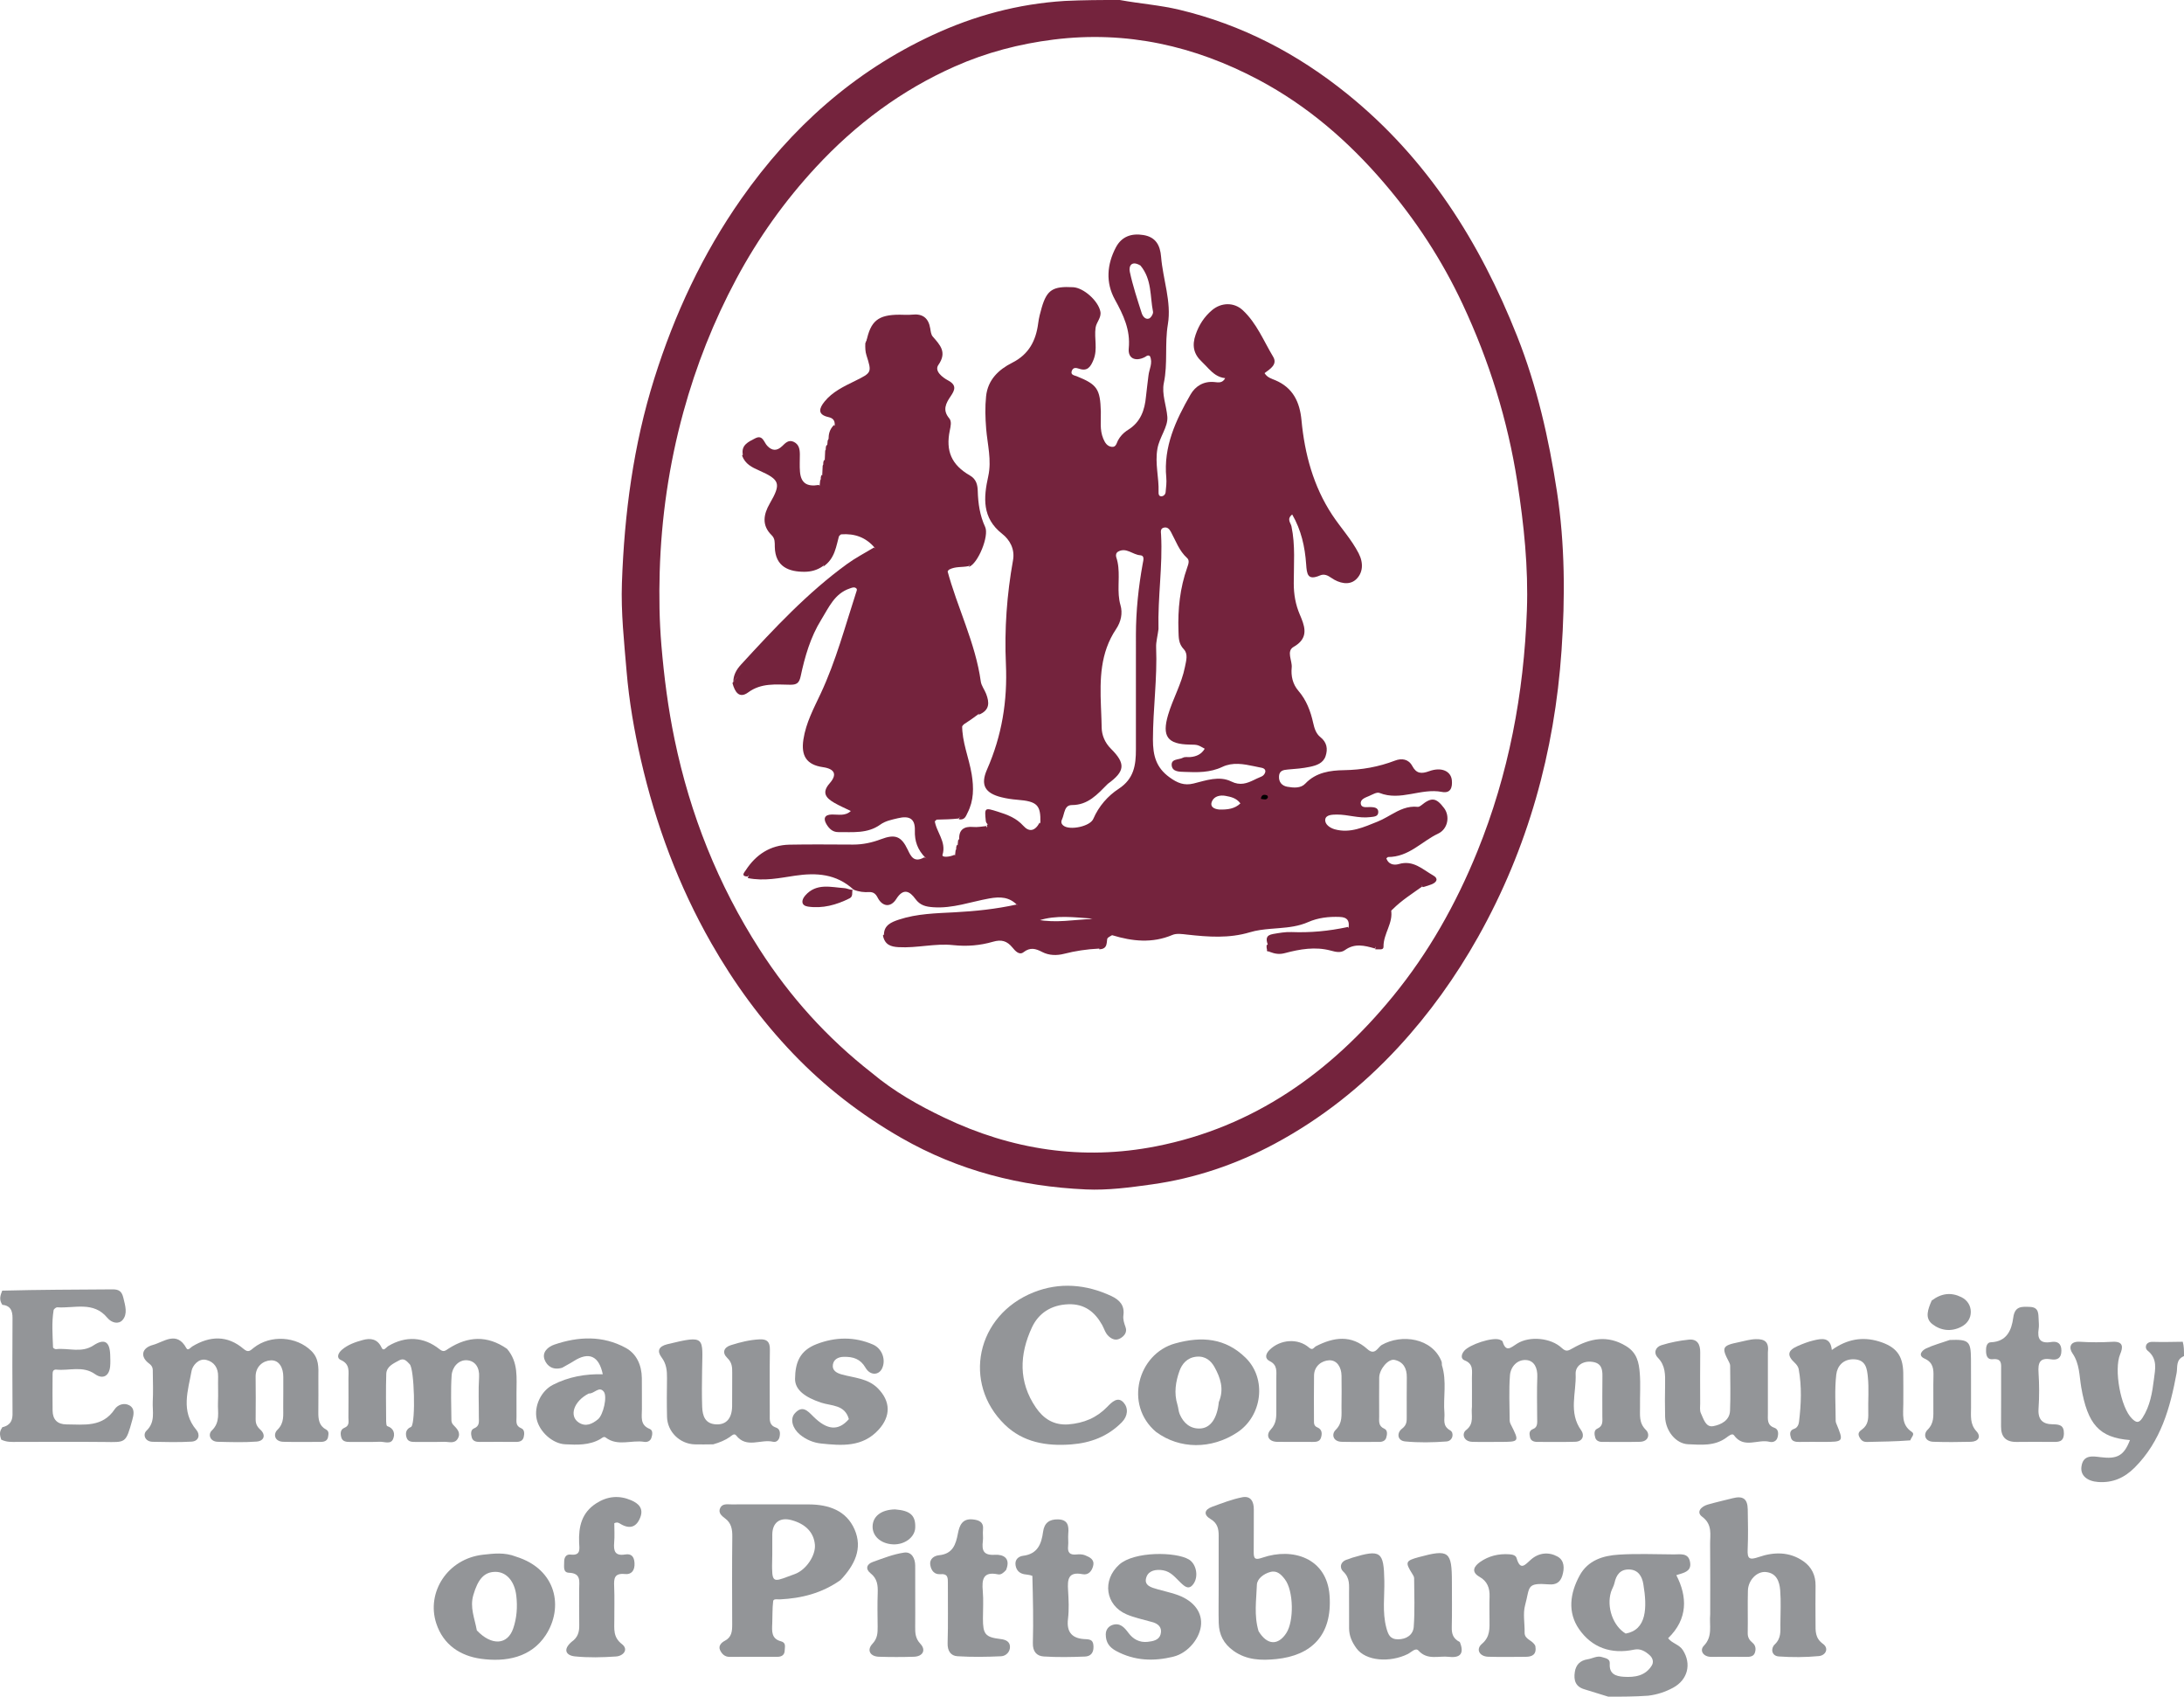 <?xml version="1.0" encoding="UTF-8"?>
<svg width="197px" height="153px" viewBox="0 0 197 153" version="1.1" xmlns="http://www.w3.org/2000/svg" xmlns:xlink="http://www.w3.org/1999/xlink">
    <title>7281311-logo_adobe_express</title>
    <g id="Page-1" stroke="none" stroke-width="1" fill="none" fill-rule="evenodd">
        <g id="7281311-logo_adobe_express" fill-rule="nonzero">
            <path d="M101.009,0.001 C102.86,0.338 104.635,0.462 106.37,0.877 C112.032,2.23 117.03,4.839 121.544,8.489 C128.752,14.317 133.488,21.832 136.851,30.322 C138.64,34.839 139.706,39.544 140.438,44.322 C141.166,49.078 141.18,53.904 140.852,58.668 C140.224,67.783 137.833,76.473 133.325,84.494 C131.312,88.075 128.939,91.397 126.13,94.437 C122.875,97.96 119.181,100.884 114.98,103.139 C111.515,104.998 107.804,106.261 103.88,106.808 C101.916,107.082 99.948,107.348 97.958,107.259 C92.049,106.995 86.485,105.58 81.307,102.616 C77.666,100.532 74.403,98.005 71.526,95 C68.656,92.002 66.222,88.666 64.158,85.05 C61.195,79.858 59.146,74.332 57.812,68.532 C57.205,65.891 56.744,63.226 56.517,60.515 C56.295,57.872 56.006,55.234 56.098,52.582 C56.316,46.319 57.128,40.148 59.017,34.139 C60.84,28.341 63.372,22.903 66.877,17.913 C71.368,11.521 77.007,6.462 84.132,3.157 C87.879,1.419 91.83,0.345 96.052,0.084 C97.711,0.006 99.307,-0.004 101.009,0.001 Z M113.55,7.21 C107.765,4.135 101.63,2.747 95.041,3.568 C91.94,3.955 88.966,4.734 86.125,5.994 C81.312,8.127 77.19,11.203 73.612,15.061 C70.775,18.121 68.39,21.47 66.425,25.137 C64.372,28.968 62.788,32.98 61.641,37.161 C60.349,41.876 59.648,46.691 59.506,51.571 C59.443,53.771 59.473,55.975 59.659,58.188 C59.9,61.047 60.265,63.877 60.847,66.678 C62.252,73.451 64.768,79.78 68.519,85.619 C71.252,89.872 74.578,93.576 78.629,96.742 C80.652,98.44 82.861,99.681 85.163,100.781 C91.255,103.693 97.65,104.67 104.268,103.373 C113.106,101.641 120.025,96.699 125.627,89.866 C128.855,85.928 131.337,81.515 133.258,76.782 C136.09,69.804 137.459,62.534 137.727,55.052 C137.866,51.173 137.462,47.315 136.865,43.472 C135.996,37.881 134.325,32.541 131.933,27.431 C130.078,23.466 127.7,19.827 124.835,16.485 C121.61,12.722 117.928,9.537 113.55,7.21 Z" id="Combined-Shape" fill="#74233D"></path>
            <path d="M10.134,116.27 C10.71,116.266 10.981,116.422 11.13,117.042 C11.3,117.749 11.535,118.487 11.051,119.039 C10.703,119.435 10.077,119.314 9.678,118.83 C8.429,117.319 6.715,117.992 5.169,117.889 C5.06,117.882 4.854,118.042 4.836,118.148 C4.651,119.263 4.745,120.386 4.784,121.505 C4.787,121.563 4.963,121.672 5.048,121.662 C6.172,121.533 7.343,122.04 8.431,121.324 C9.418,120.675 9.903,120.977 9.941,122.184 C9.952,122.522 9.966,122.862 9.937,123.197 C9.864,124.072 9.291,124.419 8.576,123.916 C7.464,123.132 6.256,123.625 5.098,123.508 C4.777,123.476 4.745,123.707 4.743,123.934 L4.743,124.068 C4.739,125.118 4.727,126.169 4.745,127.219 C4.759,128.015 5.179,128.442 5.995,128.447 C7.59,128.456 9.249,128.728 10.35,127.074 C10.599,126.7 11.161,126.461 11.652,126.72 C12.206,127.013 12.051,127.618 11.935,128.04 C11.343,130.185 11.341,130.052 9.411,130.032 C6.776,130.005 4.14,130.024 1.504,130.027 C1.057,130.028 0.608,130.063 0.109,129.82 C0.009,129.498 -0.099,129.157 0.166,128.782 L0.233,128.673 L0.285,128.689 C0.912,128.502 1.106,128.134 1.128,127.608 L1.13,127.484 C1.11,124.611 1.11,121.737 1.129,118.864 C1.134,118.175 0.939,117.705 0.112,117.652 L0.213,117.661 L0.157,117.574 C-0.088,117.155 0.035,116.803 0.2,116.386 C3.509,116.298 6.822,116.295 10.134,116.27 Z" id="Combined-Shape" fill="#939598"></path>
            <path d="M150.987,140.17 C151.557,140.173 152.264,140.015 152.434,140.804 C152.597,141.558 152.12,141.759 151.61,141.918 L151.406,141.98 C151.338,142.001 151.271,142.022 151.207,142.045 C152.201,143.959 152.273,145.989 150.467,147.728 C150.817,148.199 151.467,148.283 151.799,148.805 C152.595,150.052 152.239,151.477 150.92,152.191 C150.226,152.567 149.501,152.81 148.671,152.912 C147.482,152.997 146.328,153.003 145.067,152.999 C144.28,152.77 143.604,152.535 142.918,152.335 C142.101,152.097 141.94,151.514 142.05,150.779 C142.15,150.115 142.536,149.733 143.212,149.628 C143.647,149.561 144.064,149.28 144.511,149.433 C144.797,149.53 145.237,149.562 145.203,150.016 C145.135,150.945 145.728,151.159 146.46,151.206 C147.464,151.269 148.42,151.13 148.997,150.183 C149.169,149.899 149.106,149.538 148.807,149.266 C148.401,148.897 147.958,148.639 147.395,148.759 C145.339,149.197 143.589,148.58 142.432,146.907 C141.382,145.39 141.616,143.671 142.482,142.08 C143.235,140.697 144.595,140.28 146.016,140.192 C147.667,140.088 149.329,140.162 150.987,140.17 Z M146.957,141.53 C146.145,141.505 145.783,142.024 145.626,142.759 C145.566,143.039 145.394,143.294 145.31,143.572 C144.905,144.922 145.491,146.626 146.64,147.31 C148.524,146.973 148.598,145.018 148.23,142.841 C148.113,142.146 147.77,141.556 146.957,141.53 Z" id="Combined-Shape" fill="#939598"></path>
            <path d="M196.999,122.288 C196.236,122.614 196.433,123.275 196.335,123.803 C195.756,126.95 194.914,129.977 192.549,132.343 C191.631,133.261 190.581,133.734 189.26,133.642 C188.28,133.573 187.648,133.066 187.747,132.275 C187.886,131.156 188.766,131.314 189.478,131.404 C190.966,131.594 191.588,131.273 192.124,129.861 C189.357,129.639 188.307,128.462 187.727,125.084 C187.55,124.055 187.594,122.978 186.932,122.026 C186.609,121.561 186.683,120.936 187.615,120.996 C188.591,121.059 189.577,121.053 190.554,120.998 C191.563,120.942 191.498,121.514 191.241,122.119 C190.664,123.478 191.278,126.939 192.319,127.937 C192.674,128.278 192.918,128.384 193.263,127.843 C193.942,126.78 194.136,125.592 194.284,124.398 C194.396,123.489 194.652,122.531 193.7,121.78 C193.444,121.578 193.494,120.982 194.182,121.004 C195.048,121.032 195.916,121.008 196.887,120.995 C196.996,121.386 197.003,121.787 196.999,122.288 Z" id="Path" fill="#939598"></path>
            <path d="M132.772,126.847 C132.772,125.913 132.779,125.086 132.77,124.26 C132.764,123.65 132.944,122.995 132.108,122.672 C131.75,122.534 131.799,122.141 132.07,121.819 C132.557,121.24 134.599,120.567 135.265,120.802 C135.366,120.838 135.514,120.896 135.537,120.975 C135.842,121.981 136.271,121.527 136.835,121.169 C137.972,120.448 139.898,120.641 140.87,121.552 C141.27,121.927 141.452,121.812 141.88,121.57 C143.423,120.697 144.994,120.353 146.686,121.393 C147.674,122 147.834,122.886 147.91,123.83 C147.991,124.837 147.916,125.856 147.932,126.87 C147.944,127.595 147.809,128.303 148.464,128.947 C148.846,129.322 148.717,129.996 147.919,130.017 C146.789,130.046 145.657,130.018 144.527,130.027 C144.226,130.029 143.979,129.914 143.898,129.652 C143.813,129.374 143.753,128.974 144.069,128.836 C144.631,128.59 144.532,128.147 144.534,127.716 C144.538,126.514 144.519,125.312 144.541,124.111 C144.554,123.446 144.439,122.927 143.65,122.811 C142.769,122.681 142.093,123.179 142.125,123.896 C142.2,125.589 141.459,127.371 142.628,128.986 C142.927,129.399 142.803,129.992 142.083,130.014 C140.953,130.047 139.821,130.019 138.69,130.027 C138.355,130.029 138.072,129.932 138.006,129.586 C137.954,129.313 137.885,129.018 138.302,128.856 C138.727,128.69 138.655,128.248 138.655,127.874 C138.652,126.635 138.619,125.394 138.667,124.156 C138.697,123.375 138.402,122.707 137.682,122.645 C136.871,122.575 136.26,123.235 136.2,124.027 C136.096,125.371 136.169,126.729 136.174,128.081 C136.174,128.188 136.203,128.305 136.251,128.401 C137.075,130.026 137.076,130.025 135.28,130.025 C134.451,130.025 133.621,130.046 132.793,130.018 C132.008,129.991 131.835,129.277 132.237,128.966 C133.023,128.36 132.674,127.637 132.772,126.847 Z" id="Path" fill="#939598"></path>
            <path d="M45.736,121.634 C46.785,122.863 46.581,124.267 46.588,125.629 C46.591,126.343 46.583,127.057 46.59,127.77 C46.595,128.16 46.475,128.577 47.014,128.793 C47.332,128.921 47.31,129.302 47.238,129.596 C47.154,129.938 46.877,130.03 46.542,130.027 C45.449,130.019 44.355,130.019 43.262,130.028 C42.93,130.031 42.641,129.952 42.55,129.616 C42.472,129.328 42.435,128.937 42.755,128.809 C43.29,128.594 43.192,128.185 43.193,127.791 C43.198,126.589 43.137,125.383 43.214,124.186 C43.271,123.303 42.847,122.707 42.11,122.662 C41.366,122.617 40.788,123.276 40.738,124.029 C40.648,125.375 40.707,126.732 40.718,128.084 C40.72,128.218 40.785,128.383 40.877,128.479 C41.224,128.839 41.607,129.2 41.288,129.737 C40.997,130.227 40.47,130.003 40.044,130.017 C39.177,130.045 38.31,130.017 37.443,130.029 C37.12,130.033 36.802,129.997 36.687,129.672 C36.574,129.351 36.572,129 36.907,128.761 C36.968,128.718 37.058,128.706 37.104,128.653 C37.501,128.198 37.377,123.454 36.957,123.022 C36.698,122.756 36.451,122.422 36.003,122.673 C35.486,122.962 34.863,123.211 34.841,123.902 C34.797,125.328 34.825,126.757 34.831,128.184 C34.832,128.328 34.855,128.575 34.925,128.598 C35.553,128.803 35.649,129.321 35.454,129.774 C35.237,130.277 34.661,129.994 34.25,130.013 C33.347,130.053 32.441,130.017 31.536,130.029 C31.208,130.033 30.896,129.973 30.795,129.651 C30.694,129.33 30.671,128.914 31.053,128.762 C31.557,128.562 31.424,128.175 31.428,127.828 C31.44,126.663 31.436,125.499 31.431,124.334 C31.428,123.686 31.596,123.018 30.744,122.639 C30.309,122.445 30.517,121.995 30.842,121.716 C31.388,121.247 32.066,121.017 32.732,120.836 C33.402,120.654 34.047,120.717 34.418,121.521 C34.596,121.909 34.832,121.494 35.03,121.377 C36.594,120.454 38.225,120.532 39.647,121.668 C40.03,121.974 40.177,121.79 40.485,121.595 C42.198,120.511 43.939,120.383 45.736,121.634 Z" id="Path" fill="#939598"></path>
            <path d="M130.061,123.102 C130.524,124.585 130.166,126.016 130.29,127.421 C130.338,127.969 130.065,128.564 130.812,128.989 C131.185,129.202 131.06,129.943 130.475,129.987 C129.239,130.079 127.983,130.102 126.751,129.984 C126.027,129.915 125.978,129.204 126.459,128.839 C126.925,128.486 126.888,128.124 126.889,127.697 C126.894,126.533 126.878,125.369 126.896,124.206 C126.908,123.402 126.59,122.805 125.795,122.63 C125.22,122.503 124.414,123.479 124.406,124.228 C124.394,125.392 124.401,126.555 124.404,127.719 C124.405,128.15 124.309,128.592 124.87,128.837 C125.186,128.975 125.125,129.375 125.039,129.652 C124.959,129.914 124.711,130.03 124.411,130.027 C123.281,130.018 122.15,130.045 121.021,130.017 C120.224,129.997 120.092,129.323 120.472,128.949 C121.126,128.305 120.994,127.599 121.006,126.874 C121.022,125.936 121.016,124.998 121.007,124.059 C121,123.3 120.599,122.633 119.886,122.667 C119.229,122.698 118.542,123.175 118.528,124.037 C118.505,125.388 118.522,126.739 118.522,128.091 C118.522,128.352 118.51,128.585 118.836,128.721 C119.273,128.903 119.272,129.314 119.142,129.681 C119.026,130.009 118.701,130.031 118.382,130.028 C117.328,130.019 116.273,130.035 115.218,130.021 C114.377,130.01 114.17,129.399 114.616,128.923 C115.171,128.33 115.124,127.725 115.127,127.065 C115.132,126.127 115.133,125.189 115.127,124.25 C115.122,123.677 115.249,123.093 114.527,122.74 C114.064,122.514 114.149,122.09 114.52,121.724 C115.478,120.778 117.083,120.654 118.076,121.521 C118.418,121.819 118.508,121.498 118.711,121.394 C120.307,120.576 121.891,120.346 123.345,121.662 C124.027,122.279 124.294,121.476 124.634,121.283 C126.422,120.269 129.189,120.638 130.034,122.784 C130.061,122.851 130.051,122.932 130.061,123.102 Z" id="Path" fill="#939598"></path>
            <path d="M28.718,124.199 C28.718,125.32 28.728,126.334 28.714,127.347 C28.706,127.967 28.775,128.561 29.379,128.886 C29.712,129.065 29.628,129.321 29.597,129.554 C29.549,129.909 29.279,130.025 28.942,130.025 C27.812,130.023 26.682,130.048 25.553,130.016 C24.754,129.993 24.635,129.317 25.019,128.942 C25.676,128.298 25.533,127.589 25.547,126.866 C25.564,125.965 25.545,125.064 25.553,124.164 C25.559,123.361 25.191,122.631 24.42,122.671 C23.732,122.707 23.044,123.216 23.058,124.157 C23.077,125.433 23.068,126.709 23.06,127.985 C23.058,128.374 23.166,128.633 23.491,128.929 C23.977,129.372 23.859,129.943 23.141,129.997 C21.981,130.084 20.808,130.043 19.641,130.015 C18.923,129.997 18.757,129.333 19.095,129.011 C19.897,128.248 19.625,127.357 19.662,126.497 C19.697,125.711 19.655,124.921 19.674,124.133 C19.692,123.358 19.316,122.805 18.61,122.633 C17.89,122.457 17.36,123.18 17.283,123.611 C16.962,125.401 16.283,127.259 17.718,128.952 C18.064,129.361 17.958,129.962 17.272,130.002 C16.108,130.068 14.937,130.04 13.77,130.016 C13.054,130.002 12.871,129.345 13.209,129.021 C14.041,128.223 13.736,127.289 13.779,126.395 C13.821,125.534 13.797,124.669 13.784,123.806 C13.779,123.497 13.825,123.235 13.453,122.962 C12.626,122.355 12.762,121.559 13.794,121.281 C14.776,121.016 15.939,119.977 16.809,121.568 C16.962,121.847 17.175,121.519 17.349,121.414 C18.941,120.453 20.513,120.394 21.974,121.641 C22.407,122.011 22.573,121.786 22.888,121.537 C24.412,120.334 26.754,120.512 28.082,121.82 C28.764,122.49 28.736,123.272 28.718,124.199 Z" id="Path" fill="#939598"></path>
            <path d="M65.97,135.66 C68.306,135.659 70.643,135.649 72.979,135.663 C74.749,135.674 76.337,136.211 77.082,137.915 C77.836,139.64 77.093,141.137 75.814,142.485 C74.129,143.678 72.291,144.132 70.339,144.227 C70.125,144.237 69.77,144.148 69.741,144.385 C69.659,145.049 69.688,145.726 69.659,146.397 C69.629,147.08 69.558,147.777 70.446,148.007 C70.934,148.133 70.786,148.523 70.781,148.83 C70.773,149.245 70.502,149.408 70.106,149.407 C68.674,149.405 67.242,149.4 65.81,149.41 C65.359,149.414 65.102,149.127 64.949,148.798 C64.773,148.421 65.079,148.117 65.365,147.97 C66.017,147.634 66.047,147.081 66.045,146.47 C66.037,143.842 66.024,141.214 66.054,138.586 C66.062,137.91 65.977,137.344 65.392,136.915 C65.096,136.697 64.755,136.412 64.965,135.981 C65.166,135.568 65.6,135.661 65.97,135.66 Z M71.391,137.078 C70.349,136.796 69.671,137.302 69.662,138.375 C69.657,138.935 69.661,139.495 69.661,140.165 C69.653,140.56 69.645,140.895 69.643,141.175 L69.644,141.439 C69.662,142.873 69.958,142.566 71.679,141.949 C72.733,141.572 73.584,140.242 73.506,139.306 C73.413,138.2 72.678,137.426 71.391,137.078 Z" id="Combined-Shape" fill="#939598"></path>
            <path d="M154.262,145.563 C154.262,143.387 154.277,141.322 154.255,139.257 C154.245,138.38 154.491,137.483 153.534,136.77 C152.97,136.351 153.457,135.845 154.038,135.678 C154.78,135.465 155.535,135.297 156.283,135.106 C157.217,134.868 157.63,135.15 157.649,136.105 C157.673,137.306 157.694,138.51 157.642,139.709 C157.605,140.556 157.778,140.706 158.638,140.409 C160.001,139.938 161.423,139.908 162.684,140.8 C163.425,141.325 163.78,142.074 163.766,142.998 C163.75,144.124 163.759,145.251 163.764,146.377 C163.766,147.071 163.71,147.712 164.435,148.237 C164.993,148.64 164.691,149.281 164.059,149.34 C162.864,149.452 161.648,149.458 160.45,149.373 C159.776,149.325 159.716,148.636 160.082,148.291 C160.68,147.728 160.591,147.094 160.594,146.435 C160.599,145.421 160.657,144.402 160.575,143.394 C160.511,142.612 160.241,141.837 159.261,141.758 C158.462,141.694 157.689,142.502 157.664,143.435 C157.63,144.711 157.67,145.989 157.647,147.265 C157.64,147.65 157.8,147.91 158.069,148.129 C158.385,148.386 158.398,148.732 158.288,149.051 C158.178,149.369 157.86,149.416 157.534,149.412 C156.479,149.4 155.424,149.401 154.368,149.41 C153.61,149.416 153.294,148.818 153.684,148.416 C154.515,147.561 154.168,146.601 154.262,145.563 Z" id="Path" fill="#939598"></path>
            <path d="M113.096,136.129 C113.082,137.406 113.106,138.684 113.087,139.96 C113.077,140.614 113.252,140.678 113.885,140.461 C116.597,139.533 119.686,140.485 119.93,143.884 C120.187,147.461 118.291,149.291 115.111,149.61 C113.794,149.742 112.456,149.718 111.262,148.864 C110.366,148.223 109.962,147.405 109.932,146.364 C109.904,145.389 109.926,144.411 109.926,143.322 C109.926,142.646 109.925,141.988 109.925,141.341 L109.925,139.425 C109.926,139.108 109.926,138.793 109.927,138.477 C109.928,137.859 109.814,137.347 109.196,136.983 C108.538,136.595 108.626,136.132 109.336,135.876 C110.232,135.552 111.131,135.197 112.06,135.016 C112.817,134.87 113.105,135.409 113.096,136.129 Z M115.899,142.416 C115.58,142 115.204,141.591 114.589,141.754 C113.978,141.916 113.391,142.375 113.373,142.911 C113.328,144.27 113.095,145.653 113.525,147.095 C114.296,148.365 115.281,148.401 116.021,147.276 C116.738,146.187 116.684,143.438 115.899,142.416 Z" id="Combined-Shape" fill="#939598"></path>
            <path d="M96.346,128.448 C97.78,128.337 98.93,127.84 99.872,126.868 C100.281,126.446 100.826,125.889 101.35,126.478 C101.788,126.971 101.75,127.691 101.183,128.264 C99.923,129.536 98.379,130.119 96.623,130.253 C94.392,130.424 92.278,130.068 90.631,128.467 C86.787,124.729 88.05,118.601 93.238,116.536 C95.562,115.612 97.957,115.803 100.25,116.874 C100.995,117.223 101.453,117.724 101.333,118.606 C101.282,118.981 101.401,119.326 101.529,119.684 C101.692,120.141 101.407,120.494 101.027,120.7 C100.669,120.894 100.331,120.794 100.009,120.502 C99.686,120.208 99.605,119.815 99.41,119.469 C98.752,118.306 97.829,117.563 96.366,117.614 C94.828,117.668 93.688,118.407 93.084,119.698 C91.95,122.126 91.85,124.61 93.439,126.93 C94.092,127.883 94.991,128.534 96.346,128.448 Z" id="Path" fill="#939598"></path>
            <path d="M172.309,129.887 C170.988,129.99 169.709,130 168.431,130.03 C168.1,130.037 167.922,129.942 167.74,129.629 C167.504,129.226 167.755,129.054 167.973,128.89 C168.493,128.501 168.536,127.983 168.521,127.399 C168.492,126.312 168.594,125.215 168.48,124.139 C168.408,123.459 168.32,122.625 167.259,122.577 C166.252,122.531 165.723,123.201 165.635,123.945 C165.473,125.315 165.581,126.715 165.58,128.103 C165.58,128.177 165.591,128.256 165.619,128.323 C166.322,130.026 166.323,130.025 164.442,130.025 C163.727,130.025 163.011,130.015 162.296,130.029 C161.97,130.036 161.646,129.982 161.548,129.664 C161.457,129.369 161.373,128.993 161.846,128.842 C162.128,128.752 162.246,128.447 162.273,128.22 C162.468,126.633 162.534,125.039 162.243,123.455 C162.206,123.255 162.053,123.046 161.897,122.902 C161.174,122.231 161.228,121.791 162.145,121.384 C162.612,121.177 163.097,120.99 163.593,120.872 C164.34,120.694 165.117,120.554 165.233,121.736 C166.591,120.765 167.991,120.505 169.502,120.971 C171.031,121.443 171.64,122.223 171.676,123.776 C171.697,124.713 171.675,125.651 171.681,126.589 C171.687,127.502 171.471,128.472 172.441,129.117 C172.757,129.327 172.42,129.576 172.309,129.887 Z" id="Path" fill="#939598"></path>
            <path d="M159.465,121.97 C159.465,123.875 159.465,125.675 159.465,127.474 C159.465,127.989 159.372,128.517 160.056,128.754 C160.446,128.89 160.425,129.307 160.332,129.633 C160.238,129.963 159.927,130.096 159.611,130.016 C158.56,129.751 157.297,130.67 156.403,129.422 C156.25,129.209 155.893,129.514 155.72,129.641 C154.66,130.42 153.45,130.286 152.269,130.237 C151.166,130.191 150.227,129.032 150.195,127.754 C150.171,126.78 150.178,125.805 150.194,124.831 C150.208,123.969 150.23,123.142 149.547,122.439 C149.125,122.005 149.322,121.474 149.86,121.306 C150.661,121.056 151.502,120.888 152.337,120.804 C153.096,120.728 153.369,121.229 153.362,121.944 C153.346,123.481 153.355,125.018 153.359,126.555 C153.36,126.853 153.303,127.192 153.423,127.441 C153.666,127.944 153.852,128.737 154.541,128.605 C155.225,128.475 156.016,128.104 156.052,127.208 C156.107,125.861 156.069,124.51 156.063,123.16 C156.062,123.055 156.022,122.942 155.972,122.847 C155.266,121.51 155.326,121.343 156.85,121.032 C157.35,120.93 157.838,120.773 158.375,120.76 C159.212,120.74 159.579,121.025 159.465,121.97 Z" id="Path" fill="#939598"></path>
            <path d="M131.676,148.071 C132.099,149.097 131.73,149.529 130.694,149.407 C129.769,149.297 128.759,149.739 127.95,148.844 C127.683,148.548 127.293,149.003 126.98,149.157 C125.376,149.945 123.202,149.802 122.357,148.642 C121.941,148.072 121.694,147.511 121.69,146.829 C121.684,145.778 121.696,144.728 121.686,143.677 C121.679,142.986 121.8,142.309 121.159,141.715 C120.802,141.384 120.885,140.794 121.563,140.618 C121.704,140.582 121.836,140.511 121.975,140.469 C124.554,139.692 124.82,139.911 124.869,142.55 C124.896,143.958 124.677,145.37 125.048,146.781 C125.214,147.411 125.395,147.828 126.093,147.828 C126.866,147.829 127.469,147.421 127.521,146.702 C127.628,145.247 127.565,143.779 127.557,142.316 C127.556,142.184 127.466,142.043 127.39,141.923 C126.728,140.876 126.778,140.742 127.966,140.42 C130.695,139.681 130.963,139.882 130.963,142.676 C130.963,144.027 130.985,145.378 130.952,146.728 C130.938,147.302 131.047,147.761 131.676,148.071 Z" id="Path" fill="#939598"></path>
            <path d="M64.333,130.245 C63.707,130.25 63.179,130.266 62.653,130.248 C61.309,130.2 60.199,129.109 60.167,127.77 C60.138,126.608 60.15,125.444 60.164,124.281 C60.173,123.603 60.116,122.989 59.67,122.396 C59.265,121.856 59.379,121.417 60.192,121.218 C63.707,120.358 63.369,120.592 63.33,123.597 C63.315,124.685 63.298,125.774 63.337,126.861 C63.367,127.691 63.605,128.42 64.648,128.446 C65.518,128.468 66.019,127.896 66.038,126.822 C66.056,125.809 66.032,124.796 66.046,123.783 C66.053,123.288 66.024,122.86 65.612,122.466 C65.106,121.983 65.289,121.503 65.924,121.302 C66.765,121.035 67.623,120.821 68.517,120.778 C69.2,120.745 69.454,121.017 69.445,121.699 C69.416,123.649 69.436,125.601 69.434,127.552 C69.433,128.036 69.363,128.52 69.999,128.734 C70.389,128.866 70.389,129.262 70.31,129.602 C70.244,129.88 70.015,130.081 69.727,130.012 C68.632,129.75 67.342,130.649 66.4,129.439 C66.219,129.207 65.968,129.488 65.818,129.591 C65.387,129.884 64.919,130.078 64.333,130.245 Z" id="Path" fill="#939598"></path>
            <path d="M56.44,121.546 C57.43,122.085 57.877,123.111 57.895,124.26 C57.91,125.197 57.892,126.134 57.901,127.071 C57.907,127.75 57.699,128.495 58.61,128.858 C58.921,128.982 58.847,129.4 58.752,129.674 C58.662,129.934 58.404,130.069 58.111,130.021 C56.96,129.833 55.719,130.455 54.633,129.631 C54.456,129.497 54.287,129.691 54.132,129.779 C53.141,130.339 52.054,130.295 50.979,130.242 C49.833,130.186 48.648,129.102 48.407,127.958 C48.16,126.786 48.813,125.424 49.868,124.881 C51.281,124.154 52.792,123.885 54.372,123.927 C54.028,122.262 53.113,121.863 51.742,122.747 C51.435,122.945 51.103,123.106 50.714,123.337 C49.904,123.587 49.351,123.209 49.124,122.614 C48.861,121.927 49.444,121.444 49.996,121.254 C52.169,120.509 54.375,120.42 56.44,121.546 Z M54.462,125.496 C54.032,124.955 53.62,125.69 53.106,125.663 C51.748,126.353 51.306,127.7 52.212,128.285 C52.845,128.693 53.429,128.403 53.936,127.988 C54.421,127.591 54.799,125.921 54.462,125.496 Z" id="Combined-Shape" fill="#939598"></path>
            <path d="M46.542,140.371 C50.242,141.519 50.84,144.98 49.228,147.447 C47.899,149.479 45.622,149.892 43.381,149.582 C41.531,149.326 39.99,148.337 39.353,146.393 C38.436,143.598 40.365,140.553 43.573,140.198 C44.509,140.095 45.51,139.962 46.542,140.371 Z M44.73,141.745 C43.64,141.724 43.101,142.463 42.7,143.818 C42.362,144.959 42.812,145.909 43.011,147.023 C44.349,148.435 45.776,148.336 46.289,146.859 C46.621,145.899 46.689,144.885 46.57,143.885 C46.413,142.569 45.673,141.763 44.73,141.745 Z" id="Combined-Shape" fill="#939598"></path>
            <path d="M112.355,122.438 C114.278,124.319 113.87,127.67 111.61,129.166 C109.278,130.709 106.409,130.7 104.279,129.126 C101.377,126.684 102.639,122.082 105.99,121.149 C108.405,120.476 110.54,120.663 112.355,122.438 Z M108.071,122.333 L107.909,122.343 C107.059,122.431 106.611,123.017 106.392,123.624 C106.046,124.584 105.879,125.63 106.206,126.67 C106.293,126.948 106.297,127.256 106.409,127.521 C106.75,128.331 107.371,128.861 108.26,128.817 C109.209,128.77 109.796,127.881 109.94,126.432 C110.444,125.241 110.066,124.214 109.554,123.285 C109.25,122.733 108.741,122.256 107.909,122.343 Z" id="Combined-Shape" fill="#939598"></path>
            <path d="M51.559,148.056 C52.133,147.657 52.26,147.146 52.249,146.556 C52.229,145.469 52.247,144.381 52.242,143.293 C52.239,142.623 52.447,141.866 51.322,141.825 C50.757,141.804 50.897,141.238 50.889,140.848 C50.881,140.454 51.058,140.138 51.468,140.186 C52.431,140.3 52.258,139.643 52.238,139.115 C52.181,137.679 52.458,136.414 53.783,135.564 C54.796,134.914 55.838,134.823 56.925,135.285 C57.584,135.566 58.063,136.007 57.762,136.813 C57.433,137.689 56.839,137.922 56.006,137.444 C55.847,137.353 55.704,137.215 55.41,137.36 C55.41,137.906 55.451,138.502 55.4,139.09 C55.335,139.845 55.453,140.333 56.393,140.177 C56.941,140.086 57.199,140.356 57.234,140.942 C57.274,141.605 56.971,142.003 56.378,141.942 C55.411,141.843 55.367,142.335 55.399,143.062 C55.443,144.072 55.405,145.087 55.412,146.099 C55.417,146.882 55.278,147.624 56.099,148.26 C56.73,148.748 56.214,149.331 55.575,149.375 C54.339,149.461 53.083,149.492 51.854,149.367 C51.071,149.286 50.738,148.763 51.559,148.056 Z" id="Path" fill="#939598"></path>
            <path d="M76.568,127.972 C76.209,126.648 74.976,126.791 74.056,126.483 C72.611,125.998 71.701,125.332 71.715,124.33 C71.735,122.887 72.123,121.796 73.667,121.204 C75.343,120.561 77.072,120.516 78.753,121.251 C79.576,121.612 79.933,122.639 79.56,123.41 C79.259,124.032 78.484,124.051 78.073,123.339 C77.607,122.533 76.956,122.341 76.118,122.354 C75.591,122.363 75.195,122.589 75.126,123.068 C75.053,123.584 75.455,123.814 75.942,123.948 C77.06,124.255 78.284,124.289 79.182,125.193 C80.336,126.356 80.369,127.694 79.259,128.918 C77.81,130.518 75.921,130.367 74.055,130.17 C73.38,130.098 72.719,129.831 72.152,129.363 C71.495,128.82 71.232,127.972 71.689,127.456 C72.373,126.683 72.853,127.225 73.352,127.725 C74.599,128.972 75.619,129.067 76.568,127.972 Z" id="Path" fill="#939598"></path>
            <path d="M103.808,146.24 C103.02,146.017 102.296,145.866 101.63,145.582 C99.697,144.757 99.397,142.492 100.957,141.09 C102.302,139.88 106.065,139.925 107.238,140.627 C107.903,141.025 108.12,142.124 107.679,142.79 C107.262,143.422 106.879,143.083 106.513,142.738 C106.033,142.284 105.634,141.729 104.913,141.604 C104.282,141.495 103.63,141.619 103.417,142.19 C103.124,142.977 103.846,143.156 104.43,143.32 C104.958,143.469 105.494,143.591 106.016,143.758 C107.537,144.242 108.392,145.237 108.341,146.435 C108.288,147.691 107.176,149.061 105.851,149.389 C104.078,149.828 102.344,149.776 100.681,148.881 C100.053,148.542 99.746,148.099 99.741,147.397 C99.738,146.948 100,146.651 100.342,146.535 C101.012,146.31 101.41,146.738 101.786,147.247 C102.201,147.81 102.779,148.138 103.524,148.056 C104.019,148.001 104.545,147.897 104.688,147.375 C104.851,146.775 104.504,146.389 103.808,146.24 Z" id="Path" fill="#939598"></path>
            <path d="M179.146,121.718 C179.142,121.324 179.293,121.052 179.567,121.042 C181.022,120.991 181.45,119.939 181.599,118.819 C181.739,117.762 182.366,117.825 183.1,117.852 C183.942,117.882 183.855,118.504 183.892,119.047 C183.909,119.308 183.928,119.577 183.889,119.834 C183.755,120.717 184.006,121.186 185.009,121.019 C185.578,120.925 185.942,121.126 185.941,121.804 C185.94,122.49 185.559,122.672 184.999,122.579 C183.978,122.407 183.822,122.906 183.878,123.775 C183.948,124.859 183.952,125.955 183.878,127.039 C183.811,128.017 184.255,128.43 185.153,128.438 C185.752,128.443 186.183,128.509 186.167,129.273 C186.151,130.083 185.622,130.029 185.08,130.027 C184.025,130.022 182.97,130.012 181.915,130.029 C180.938,130.044 180.488,129.587 180.497,128.615 C180.513,126.926 180.497,125.236 180.504,123.547 C180.506,123.015 180.598,122.479 179.744,122.569 C179.259,122.621 179.126,122.24 179.146,121.718 Z" id="Path" fill="#939598"></path>
            <path d="M90.749,141.579 C90.5,141.844 90.299,142.027 90.006,141.967 C88.673,141.69 88.555,142.435 88.648,143.474 C88.721,144.292 88.662,145.121 88.662,145.945 C88.663,147.356 88.855,147.639 90.254,147.803 C90.752,147.861 91.069,148.047 91.1,148.457 C91.135,148.934 90.756,149.335 90.301,149.356 C88.989,149.416 87.67,149.436 86.361,149.353 C85.765,149.315 85.454,148.88 85.476,148.17 C85.534,146.374 85.488,144.574 85.5,142.776 C85.503,142.291 85.514,141.895 84.817,141.954 C84.303,141.998 84.004,141.65 83.917,141.149 C83.811,140.538 84.31,140.285 84.7,140.246 C85.95,140.124 86.219,139.268 86.407,138.277 C86.545,137.553 86.805,136.921 87.737,137.015 C88.306,137.072 88.747,137.244 88.668,137.957 C88.632,138.29 88.697,138.634 88.656,138.967 C88.553,139.801 88.692,140.271 89.745,140.206 C90.459,140.163 91.202,140.472 90.749,141.579 Z" id="Path" fill="#939598"></path>
            <path d="M93.121,142.107 C92.849,142 92.622,142 92.401,141.961 C91.95,141.881 91.681,141.609 91.606,141.153 C91.518,140.616 91.897,140.342 92.289,140.294 C93.6,140.132 93.942,139.218 94.086,138.141 C94.195,137.327 94.653,136.994 95.44,137.013 C96.333,137.034 96.422,137.601 96.359,138.305 C96.326,138.677 96.387,139.058 96.346,139.428 C96.279,140.029 96.525,140.237 97.109,140.176 C97.364,140.149 97.653,140.156 97.882,140.252 C98.288,140.421 98.75,140.618 98.603,141.209 C98.483,141.693 98.162,142.055 97.65,141.955 C96.33,141.696 96.282,142.448 96.342,143.412 C96.395,144.27 96.437,145.145 96.334,145.994 C96.18,147.251 96.775,147.778 97.918,147.813 C98.443,147.829 98.625,147.961 98.635,148.509 C98.645,149.098 98.326,149.364 97.866,149.382 C96.627,149.432 95.381,149.456 94.146,149.375 C93.505,149.333 93.144,148.927 93.166,148.153 C93.222,146.169 93.175,144.182 93.121,142.107 Z" id="Path" fill="#939598"></path>
            <path d="M138.492,148.436 C138.621,149.196 138.214,149.402 137.628,149.405 C136.498,149.413 135.368,149.433 134.24,149.399 C133.445,149.375 133.098,148.725 133.67,148.239 C134.439,147.587 134.358,146.816 134.356,146.005 C134.355,145.33 134.337,144.654 134.361,143.98 C134.388,143.214 134.163,142.595 133.466,142.2 C132.629,141.726 133.002,141.21 133.51,140.852 C134.282,140.309 135.181,140.091 136.145,140.16 C136.436,140.18 136.725,140.251 136.797,140.501 C137.145,141.703 137.577,141.088 138.105,140.628 C138.814,140.009 139.707,139.932 140.488,140.364 C141.117,140.711 141.133,141.422 140.918,142.103 C140.73,142.7 140.334,142.921 139.733,142.874 C137.641,142.709 138.02,143.094 137.567,144.749 C137.357,145.517 137.541,146.389 137.522,147.214 C137.507,147.868 138.26,147.883 138.492,148.436 Z" id="Path" fill="#939598"></path>
            <path d="M82.555,144 C82.555,144.975 82.562,145.837 82.552,146.7 C82.545,147.262 82.568,147.75 83.019,148.231 C83.552,148.798 83.24,149.373 82.441,149.399 C81.388,149.433 80.332,149.433 79.279,149.399 C78.48,149.374 78.165,148.799 78.695,148.233 C79.146,147.753 79.171,147.266 79.165,146.703 C79.154,145.69 79.135,144.677 79.171,143.665 C79.195,142.967 79.143,142.36 78.525,141.873 C78.044,141.494 78.163,141.052 78.723,140.853 C79.651,140.523 80.588,140.147 81.553,140.008 C82.224,139.912 82.55,140.512 82.553,141.187 C82.557,142.087 82.555,142.987 82.555,144 Z" id="Path" fill="#939598"></path>
            <path d="M175.872,120.834 C177.581,120.769 177.769,120.938 177.784,122.534 C177.798,123.996 177.782,125.458 177.79,126.921 C177.794,127.667 177.669,128.403 178.28,129.069 C178.728,129.558 178.445,129.999 177.774,130.016 C176.645,130.045 175.515,130.053 174.387,130.014 C173.598,129.986 173.48,129.318 173.867,128.935 C174.483,128.326 174.385,127.664 174.392,126.972 C174.401,126.035 174.376,125.097 174.4,124.16 C174.418,123.461 174.39,122.868 173.597,122.512 C172.947,122.22 173.385,121.768 173.722,121.606 C174.377,121.293 175.092,121.108 175.872,120.834 Z" id="Path" fill="#939598"></path>
            <path d="M174.242,117.28 C175.122,116.61 176.004,116.523 176.91,116.968 C177.447,117.231 177.768,117.717 177.769,118.305 C177.769,118.894 177.443,119.371 176.912,119.645 C175.997,120.118 175.054,119.994 174.297,119.402 C173.597,118.855 173.903,118.058 174.242,117.28 Z" id="Path" fill="#939598"></path>
            <path d="M80.735,136.111 C82.13,136.218 82.601,136.672 82.555,137.771 C82.519,138.622 81.603,139.309 80.562,139.265 C79.463,139.218 78.684,138.531 78.71,137.631 C78.735,136.73 79.49,136.136 80.735,136.111 Z" id="Path" fill="#939598"></path>
            <path d="M103.134,21.194 C104.243,21.374 104.648,22.106 104.733,23.161 C104.897,25.197 105.684,27.218 105.344,29.242 C105.047,31.008 105.348,32.774 104.982,34.526 C104.771,35.535 105.218,36.586 105.296,37.589 C105.367,38.493 104.587,39.408 104.401,40.464 C104.164,41.813 104.55,43.059 104.504,44.35 C104.498,44.533 104.513,44.764 104.767,44.754 C104.961,44.745 105.12,44.581 105.14,44.386 C105.183,43.949 105.242,43.503 105.201,43.07 C104.933,40.28 106.059,37.886 107.389,35.576 C107.825,34.818 108.584,34.343 109.576,34.455 C109.893,34.49 110.273,34.564 110.514,34.102 C109.853,34.032 109.417,33.657 109.01,33.239 L108.768,32.984 C108.647,32.857 108.526,32.73 108.398,32.611 C107.652,31.914 107.512,31.142 107.849,30.172 C108.155,29.289 108.626,28.562 109.327,27.969 C110.155,27.269 111.309,27.237 112.099,27.973 C113.353,29.14 113.98,30.739 114.84,32.17 C115.26,32.868 114.557,33.279 114.065,33.647 C114.312,34.051 114.695,34.144 115.03,34.286 C116.637,34.965 117.243,36.263 117.397,37.9 C117.682,40.936 118.472,43.85 120.152,46.408 C120.922,47.581 121.898,48.623 122.552,49.895 C123.009,50.783 122.948,51.689 122.286,52.276 C121.682,52.812 120.785,52.592 120.103,52.119 C119.764,51.884 119.447,51.727 119.066,51.891 C117.938,52.375 117.88,51.773 117.815,50.858 C117.706,49.321 117.379,47.81 116.559,46.394 C116.033,46.811 116.428,47.155 116.491,47.458 C116.852,49.165 116.697,50.89 116.699,52.607 C116.7,53.596 116.855,54.508 117.249,55.431 L117.3,55.549 L117.397,55.787 C117.76,56.699 117.944,57.619 116.691,58.33 C116,58.721 116.578,59.569 116.513,60.204 C116.438,60.939 116.596,61.691 117.115,62.291 C117.841,63.131 118.215,64.127 118.451,65.191 C118.558,65.669 118.699,66.15 119.098,66.468 C119.685,66.934 119.787,67.526 119.572,68.178 C119.358,68.829 118.747,69.024 118.166,69.148 C117.513,69.288 116.838,69.341 116.17,69.392 C115.755,69.424 115.405,69.497 115.37,69.985 C115.332,70.517 115.625,70.86 116.12,70.947 C116.678,71.046 117.329,71.098 117.734,70.669 C118.705,69.639 120.008,69.47 121.236,69.451 C122.845,69.425 124.349,69.156 125.834,68.588 C126.437,68.357 127.054,68.445 127.392,69.078 C127.766,69.778 128.223,69.794 128.919,69.541 C130.025,69.14 130.88,69.537 130.959,70.363 C131.021,71.019 130.846,71.565 130.06,71.412 C128.176,71.046 126.331,72.262 124.432,71.504 C124.192,71.408 123.794,71.651 123.489,71.782 C123.155,71.927 122.67,72.076 122.749,72.498 C122.823,72.896 123.308,72.765 123.634,72.777 C123.953,72.79 124.308,72.833 124.323,73.196 C124.341,73.651 123.936,73.641 123.591,73.685 C122.566,73.816 121.585,73.444 120.572,73.454 C120.154,73.459 119.594,73.475 119.54,73.896 C119.485,74.329 119.955,74.662 120.404,74.786 C121.795,75.169 123.028,74.581 124.262,74.089 C124.543,73.977 124.813,73.836 125.08,73.687 L125.481,73.461 C126.214,73.046 126.958,72.659 127.885,72.759 C127.979,72.769 128.101,72.701 128.181,72.635 C129.122,71.868 129.541,71.915 130.263,72.877 C130.803,73.599 130.61,74.757 129.715,75.177 C128.235,75.87 127.095,77.286 125.194,77.283 C124.835,77.555 124.526,77.846 124.714,78.239 C124.901,78.627 125.347,78.556 125.709,78.574 C126.77,78.628 127.79,78.75 128.29,79.938 C127.362,80.607 126.444,81.175 125.624,81.993 C124.847,82.638 124.903,83.581 124.543,84.344 C124.368,84.713 124.298,85.126 124.006,85.53 C123.065,85.255 122.192,85.048 121.324,85.67 C120.926,85.956 120.493,85.843 120.04,85.722 C118.644,85.346 117.255,85.588 115.902,85.948 C115.419,86.077 115.036,86.028 114.531,85.836 C114.408,85.791 114.373,85.764 114.297,85.685 C114.25,85.531 114.243,85.429 114.247,85.251 C114.867,84.632 115.625,84.644 116.366,84.643 C117.667,84.642 118.967,84.645 120.253,84.403 L120.51,84.354 C120.936,84.27 121.346,84.145 121.642,83.672 C121.751,82.962 121.476,82.711 120.847,82.686 C119.858,82.646 118.891,82.757 117.997,83.151 C117.154,83.523 116.266,83.625 115.376,83.697 L114.614,83.758 C113.98,83.812 113.352,83.886 112.745,84.068 C110.854,84.635 108.99,84.49 107.095,84.281 C106.65,84.232 106.136,84.147 105.752,84.31 C103.936,85.08 102.145,84.888 100.336,84.338 C100.286,84.323 100.207,84.401 100.069,84.472 C99.619,84.751 99.445,85.163 99.12,85.542 C98.02,85.596 96.998,85.752 95.98,86.011 C95.324,86.178 94.628,86.169 94.007,85.847 C93.424,85.544 92.932,85.393 92.32,85.869 C91.93,86.171 91.559,85.73 91.313,85.432 C90.833,84.854 90.341,84.7 89.572,84.922 C88.411,85.259 87.229,85.363 85.969,85.227 C84.351,85.053 82.706,85.507 81.054,85.412 C80.347,85.372 79.81,85.201 79.642,84.358 C80.309,83.654 81.149,83.446 81.999,83.282 C84.327,82.834 86.707,82.914 89.047,82.597 C89.996,82.469 91.02,82.541 91.782,81.645 C91.053,80.874 90.221,80.843 89.23,81.021 C87.559,81.32 85.936,81.936 84.187,81.812 C83.516,81.764 83,81.653 82.568,81.061 C82.063,80.366 81.488,80.049 80.847,81.065 C80.344,81.863 79.59,81.776 79.162,80.938 C78.979,80.579 78.758,80.428 78.386,80.445 C77.934,80.467 77.493,80.432 76.992,80.225 C75.426,78.781 73.618,78.688 71.72,78.966 C70.326,79.171 68.939,79.483 67.451,79.18 C67.942,77.345 69.469,77.021 70.989,76.795 C72.023,76.641 73.088,76.759 74.139,76.753 C75.975,76.741 77.818,76.87 79.603,76.241 C80.324,75.988 80.87,76.35 81.131,77.026 C81.502,77.984 82.147,78.267 83.089,77.944 C83.541,77.789 83.968,77.885 84.417,77.959 C85.124,78.077 85.761,77.94 86.144,77.141 C86.163,76.952 86.173,76.854 86.196,76.683 C86.289,76.511 86.367,76.41 86.381,76.213 C86.389,76.051 86.399,75.953 86.422,75.781 C86.766,75.273 87.242,75.202 87.743,75.184 C88.244,75.166 88.721,75.086 89.049,74.538 C89.072,74.455 89.007,74.423 89.012,74.387 C89.865,73.836 90.484,74.254 91.096,74.73 L91.313,74.898 C92.443,75.774 93.268,75.568 93.845,74.202 C93.884,72.593 93.565,72.264 91.758,72.119 C91.269,72.079 90.8,72.011 90.325,71.892 C88.863,71.528 88.411,70.8 89.03,69.394 C90.372,66.348 90.884,63.206 90.734,59.876 C90.592,56.75 90.82,53.614 91.376,50.52 C91.559,49.498 91.07,48.667 90.4,48.141 C88.558,46.699 88.719,44.857 89.14,42.955 C89.464,41.488 89.068,40.083 88.953,38.655 C88.874,37.68 88.846,36.71 88.946,35.74 C89.1,34.251 90.075,33.328 91.307,32.708 C92.811,31.95 93.444,30.717 93.647,29.147 C93.708,28.67 93.829,28.198 93.965,27.735 C94.433,26.138 94.97,25.798 96.801,25.9 C97.749,25.953 99.061,27.128 99.254,28.089 C99.368,28.655 98.891,29.037 98.82,29.567 C98.692,30.518 99.02,31.477 98.64,32.432 C98.377,33.094 98.081,33.504 97.341,33.252 C97.04,33.15 96.81,33.128 96.686,33.424 C96.519,33.817 96.931,33.852 97.121,33.928 C98.96,34.669 99.24,35.072 99.297,37.111 C99.319,37.928 99.179,38.755 99.514,39.552 C99.67,39.922 99.858,40.236 100.27,40.294 C100.677,40.352 100.717,39.946 100.847,39.708 C101.039,39.356 101.294,39.082 101.608,38.858 L101.77,38.751 C102.882,38.06 103.258,36.982 103.369,35.756 C103.426,35.128 103.527,34.503 103.592,33.876 C103.652,33.293 104.01,32.734 103.728,32.12 C103.608,32.023 103.512,32.052 103.417,32.107 L103.303,32.179 C103.284,32.191 103.264,32.203 103.244,32.213 C102.405,32.627 101.728,32.317 101.815,31.418 C101.978,29.745 101.33,28.401 100.558,26.999 C99.724,25.48 99.843,23.848 100.654,22.309 C101.178,21.316 102.069,21.021 103.134,21.194 Z M98.537,82.837 C96.873,82.717 95.256,82.497 93.705,83.004 C94.1,83.297 94.483,83.353 94.899,83.385 C96.168,83.483 97.366,83.113 98.537,82.837 Z M102.855,50.072 C102.168,50.028 101.588,49.323 100.846,49.75 C100.671,49.851 100.627,50.07 100.69,50.254 C100.888,50.841 100.915,51.441 100.91,52.045 L100.896,52.772 C100.886,53.378 100.898,53.984 101.071,54.58 C101.275,55.285 101.125,56.055 100.675,56.725 C99.223,58.887 99.216,61.273 99.305,63.665 L99.331,64.317 L99.355,64.969 C99.362,65.186 99.368,65.402 99.372,65.619 C99.383,66.276 99.651,66.964 100.205,67.516 C101.559,68.864 101.481,69.556 99.928,70.683 C98.974,71.642 98.149,72.597 96.679,72.598 C96.244,72.598 96.098,72.91 95.994,73.262 L95.934,73.476 C95.895,73.619 95.855,73.76 95.799,73.881 C95.682,74.13 95.734,74.307 95.939,74.463 C96.504,74.894 98.32,74.53 98.615,73.847 C99.11,72.699 99.932,71.767 100.906,71.132 C102.292,70.228 102.461,68.987 102.461,67.581 C102.461,64.131 102.457,60.681 102.462,57.231 C102.466,55.071 102.692,52.931 103.079,50.806 C103.13,50.524 103.267,50.098 102.855,50.072 Z M110.553,71.77 C110.092,71.683 109.532,71.772 109.318,72.268 C109.126,72.71 109.445,72.954 109.989,73.002 C110.742,73.016 111.37,72.941 111.886,72.447 C111.517,71.95 111.006,71.856 110.553,71.77 Z M105.104,47.564 L105.007,47.574 C104.635,47.646 104.717,47.975 104.73,48.213 C104.886,51.024 104.427,53.817 104.497,56.733 C104.421,57.355 104.264,57.872 104.285,58.382 C104.397,61.155 104.001,63.909 103.997,66.681 C103.995,68.14 104.283,69.22 105.499,70.1 C106.193,70.602 106.807,70.866 107.663,70.653 C108.78,70.375 109.984,69.937 111.063,70.472 C111.866,70.871 112.483,70.632 113.088,70.344 L113.366,70.21 C113.506,70.144 113.646,70.079 113.789,70.024 C114.083,69.911 114.403,69.348 113.776,69.23 C113.704,69.216 113.631,69.201 113.558,69.187 L113.119,69.095 C112.165,68.894 111.189,68.713 110.254,69.157 C109.144,69.683 107.995,69.655 106.837,69.607 C106.39,69.589 105.741,69.61 105.687,69.011 C105.655,68.646 105.897,68.546 106.175,68.48 L106.363,68.439 C106.488,68.412 106.609,68.382 106.706,68.328 C106.884,68.23 107.148,68.288 107.372,68.269 C107.921,68.221 108.376,68.014 108.668,67.517 C108.029,67.155 108.029,67.155 107.324,67.145 C105.298,67.115 104.795,66.394 105.365,64.461 C105.796,62.998 106.585,61.664 106.881,60.153 C106.989,59.598 107.192,58.978 106.78,58.547 C106.294,58.039 106.322,57.489 106.3,56.891 C106.231,54.936 106.435,53.021 107.091,51.17 C107.197,50.872 107.317,50.536 107.082,50.325 C106.359,49.673 106.062,48.778 105.619,47.966 C105.482,47.717 105.311,47.516 105.007,47.574 Z M102.872,23.946 C102.065,23.463 101.799,23.99 101.912,24.517 C102.182,25.777 102.592,27.01 102.984,28.241 C103.069,28.506 103.304,28.836 103.632,28.728 C103.813,28.669 104.041,28.295 104.004,28.111 C103.724,26.724 103.919,25.207 102.872,23.946 Z" id="Combined-Shape" fill="#74233D"></path>
            <path d="M74.619,40.153 C74.627,39.99 74.637,39.892 74.659,39.72 C74.948,39.279 75.115,38.856 75.293,38.361 C75.326,37.863 75.089,37.694 74.707,37.607 C73.703,37.379 73.904,36.8 74.363,36.227 C75.086,35.325 76.116,34.848 77.126,34.35 C78.637,33.604 78.649,33.595 78.156,32.038 C78.05,31.702 78.039,31.381 78.053,30.951 C78.596,29.646 79.481,28.988 80.851,28.975 C82.506,28.959 82.842,29.155 83.411,30.709 C83.541,31.065 83.707,31.398 83.936,31.697 C84.228,32.081 84.343,32.487 84.168,32.958 C83.887,33.711 84.046,34.362 84.675,34.872 C85.222,35.316 85.346,35.823 85.011,36.454 C84.679,37.08 84.594,37.726 84.912,38.395 C85.117,38.825 84.98,39.273 84.97,39.719 C84.935,41.263 85.109,42.725 86.703,43.559 C87.382,43.914 87.554,44.583 87.585,45.277 C87.627,46.22 87.83,47.125 88.081,48.031 C88.379,49.109 88.079,50.093 87.373,51.048 C86.768,51.181 86.201,51.056 85.609,51.365 C85,51.93 84.975,52.567 85.166,53.263 C85.354,53.951 85.546,54.641 85.827,55.294 C86.618,57.13 87.173,59.03 87.549,60.99 C87.69,61.725 87.892,62.449 88.21,63.136 C88.384,63.511 88.538,63.902 88.269,64.391 C87.815,64.736 87.412,65.009 86.942,65.316 C86.272,65.927 86.215,66.64 86.35,67.409 C86.555,68.58 86.905,69.721 87.073,70.898 C87.215,71.899 87.276,72.903 86.47,73.81 C85.797,73.884 85.193,73.896 84.488,73.911 C83.773,74.478 83.716,75.125 84.078,75.849 C84.263,76.22 84.429,76.612 84.352,77.036 C84.262,77.529 84.043,77.828 83.476,77.354 C82.764,76.621 82.493,75.863 82.522,74.891 C82.554,73.825 82.032,73.532 80.977,73.788 C80.433,73.92 79.872,74.023 79.412,74.355 C78.25,75.192 76.922,75.024 75.616,75.036 C75.078,75.041 74.767,74.689 74.547,74.321 C74.267,73.854 74.334,73.461 75.04,73.449 C75.617,73.439 76.24,73.615 76.746,73.133 C76.242,72.886 75.728,72.67 75.25,72.392 C74.515,71.966 74.087,71.488 74.834,70.638 C75.541,69.834 75.294,69.333 74.22,69.178 C72.742,68.964 72.247,68.148 72.467,66.691 C72.695,65.179 73.407,63.868 74.031,62.536 C75.406,59.594 76.232,56.474 77.229,53.408 C77.276,53.262 77.358,53.119 77.189,53.02 C77.012,52.915 76.841,53.002 76.658,53.063 C75.271,53.526 74.757,54.788 74.078,55.882 C73.105,57.451 72.599,59.21 72.219,60.992 C72.085,61.621 71.837,61.756 71.259,61.747 C69.965,61.729 68.665,61.574 67.489,62.437 C66.685,63.027 66.283,62.413 66.069,61.592 C68.523,58.376 71.309,55.572 74.37,53.036 C75.494,52.103 76.591,51.136 77.948,50.525 C78.393,50.325 78.775,50.002 78.912,49.407 C78.112,48.461 77.109,48.092 75.864,48.185 C74.863,48.91 74.873,50.11 74.233,51.046 C73.703,51.43 73.119,51.556 72.593,51.561 C71.194,51.573 69.921,51.134 69.888,49.308 C69.881,48.937 69.921,48.571 69.605,48.264 C68.689,47.372 68.87,46.385 69.433,45.407 C70.471,43.605 70.367,43.266 68.456,42.418 C67.836,42.142 67.221,41.857 66.937,41.086 C67.394,40.403 67.888,40.241 68.525,40.822 C69.025,41.277 69.642,41.201 70.231,40.992 C71.085,40.69 71.423,41.104 71.511,41.878 C71.561,42.324 71.52,42.776 71.563,43.223 C71.62,43.837 71.878,44.319 72.525,44.448 C73.105,44.565 73.662,44.531 73.933,43.777 C73.948,43.596 73.958,43.498 73.98,43.326 C74.074,43.154 74.152,43.054 74.166,42.857 C74.175,42.555 74.185,42.317 74.207,41.99 C74.3,41.802 74.378,41.701 74.393,41.505 C74.401,41.203 74.411,40.964 74.433,40.637 C74.527,40.45 74.604,40.349 74.619,40.153 Z" id="Path" fill="#74233D"></path>
            <path d="M87.393,51.12 C87.752,49.804 88.187,48.518 87.545,47.124 C87.283,46.556 87.292,45.893 87.29,45.25 C87.287,44.651 87.154,44.097 86.52,43.748 C85.138,42.985 84.322,41.132 84.663,39.575 C84.753,39.161 84.852,38.815 84.604,38.403 C84.205,37.741 84.239,37.07 84.718,36.419 C85.021,36.007 85.192,35.612 84.588,35.202 C83.675,34.583 83.318,33.749 83.964,32.697 C84.031,32.587 84.075,32.341 84.018,32.295 C83.196,31.629 83.214,30.552 82.728,29.741 C82.225,28.9 79.828,29.102 78.917,29.993 C78.658,30.246 78.448,30.548 78.14,30.842 C78.522,28.93 79.206,28.381 81.147,28.379 C81.523,28.379 81.903,28.414 82.274,28.373 C83.23,28.267 83.754,28.681 83.908,29.615 C83.95,29.867 83.979,30.169 84.132,30.346 C84.795,31.112 85.448,31.757 84.641,32.912 C84.258,33.461 85.028,34.045 85.509,34.3 C86.313,34.727 86.134,35.168 85.762,35.716 C85.324,36.359 84.986,36.975 85.625,37.727 C85.859,38.002 85.749,38.452 85.673,38.819 C85.291,40.671 85.824,41.921 87.493,42.88 C88.075,43.214 88.179,43.742 88.195,44.285 C88.228,45.409 88.383,46.483 88.864,47.522 C89.236,48.326 88.217,50.834 87.393,51.12 Z" id="Path" fill="#74233D"></path>
            <path d="M83.364,77.314 C84.005,77.592 84.234,77.35 84.113,76.796 C84.02,76.367 83.784,75.969 83.615,75.555 C83.321,74.832 83.376,74.234 84.302,73.919 C84.401,74.997 85.394,75.868 85.016,77.085 C84.937,77.339 85.644,77.291 86.079,77.088 C86.547,77.35 86.394,77.662 86.11,77.889 C85.596,78.299 84.951,78.594 84.341,78.331 C83.842,78.115 83.526,78.13 83.028,78.333 C82.011,78.75 81.34,78.39 80.963,77.328 C80.667,76.493 80.256,76.188 79.357,76.601 C78.615,76.941 77.786,77.064 76.953,77.062 C75.185,77.059 73.416,77.09 71.648,77.053 C69.927,77.017 68.573,77.704 67.432,79.044 C66.784,79.016 67.149,78.657 67.263,78.482 C68.186,77.059 69.482,76.205 71.21,76.169 C73.125,76.129 75.042,76.158 76.958,76.161 C77.825,76.162 78.659,75.984 79.462,75.679 C80.74,75.195 81.299,75.4 81.879,76.625 C82.166,77.231 82.448,77.827 83.364,77.314 Z" id="Path" fill="#74233D"></path>
            <path d="M88.302,64.448 C87.278,61.678 86.942,58.721 85.783,55.998 C85.313,54.897 84.963,53.761 84.71,52.584 C84.563,51.903 84.78,51.596 85.436,51.381 C86.337,54.781 87.981,57.947 88.468,61.452 C88.522,61.84 88.807,62.191 88.952,62.572 C89.24,63.329 89.307,64.035 88.302,64.448 Z" id="Path" fill="#74233D"></path>
            <path d="M78.847,49.365 C79.507,50.075 78.748,50.401 78.369,50.595 C74.665,52.493 71.917,55.537 69.058,58.405 C68.089,59.378 67.07,60.368 66.15,61.495 C66.138,60.893 66.428,60.379 66.835,59.936 C69.816,56.69 72.819,53.465 76.407,50.858 C77.155,50.314 77.986,49.883 78.847,49.365 Z" id="Path" fill="#74233D"></path>
            <path d="M73.866,43.73 C74.483,44.484 73.839,44.69 73.31,44.809 C72.091,45.082 71.287,44.4 71.246,43.139 C71.237,42.84 71.245,42.542 71.244,42.243 C71.243,41.483 71.343,40.725 70.117,41.364 C69.622,41.622 68.767,41.718 68.357,41.109 C67.903,40.436 67.529,40.768 67.004,40.998 C66.838,40.125 67.523,39.834 68.124,39.525 C68.796,39.181 68.899,39.867 69.197,40.191 C69.633,40.666 70.08,40.685 70.551,40.231 C70.842,39.951 71.135,39.62 71.606,39.849 C72.074,40.078 72.146,40.517 72.148,40.978 C72.151,41.5 72.115,42.025 72.16,42.544 C72.246,43.544 72.77,43.919 73.866,43.73 Z" id="Path" fill="#74233D"></path>
            <path d="M91.718,81.563 C92.368,82.24 91.791,82.365 91.321,82.512 C89.891,82.96 88.397,83.037 86.923,83.122 C85.289,83.217 83.669,83.376 82.046,83.578 C81.248,83.677 80.591,84.144 79.733,84.272 C79.744,83.421 80.411,83.15 81.083,82.927 C82.72,82.386 84.438,82.357 86.13,82.267 C87.985,82.168 89.817,81.979 91.718,81.563 Z" id="Path" fill="#74233D"></path>
            <path d="M86.486,73.884 C87.422,71.706 86.379,69.656 86.058,67.561 C85.935,66.752 85.566,65.825 86.789,65.356 C86.761,66.904 87.405,68.329 87.648,69.824 C87.843,71.033 87.845,72.195 87.27,73.303 C87.125,73.585 87.036,73.971 86.486,73.884 Z" id="Path" fill="#74233D"></path>
            <path d="M121.576,83.591 C122.152,84.14 121.78,84.371 121.29,84.508 C120.325,84.78 119.331,84.91 118.332,84.942 C117.034,84.983 115.727,84.86 114.352,85.175 C114.2,84.71 114.151,84.342 114.835,84.224 C115.39,84.129 115.933,84.029 116.493,84.05 C118.176,84.114 119.84,83.97 121.576,83.591 Z" id="Path" fill="#74233D"></path>
            <path d="M93.78,74.167 C94.167,74.779 93.873,75.341 93.33,75.569 C92.699,75.833 91.929,75.939 91.355,75.336 C90.767,74.717 90.139,74.236 89.119,74.353 C88.984,74.243 88.933,74.138 88.921,74.028 C88.794,72.815 88.824,72.824 89.993,73.19 C90.864,73.462 91.669,73.762 92.308,74.471 C92.836,75.058 93.366,74.954 93.78,74.167 Z" id="Path" fill="#74233D"></path>
            <path d="M76.898,80.214 C76.837,80.488 76.963,80.843 76.631,81.01 C75.448,81.603 74.192,81.949 72.873,81.752 C72.276,81.663 72.244,81.199 72.636,80.751 C73.644,79.603 74.946,80.007 76.184,80.091 C76.363,80.103 76.537,80.195 76.81,80.235 C76.905,80.221 76.9,80.216 76.898,80.214 Z" id="Path" fill="#74233D"></path>
            <path d="M128.341,79.999 C127.549,78.918 126.457,78.818 125.297,78.857 C124.843,78.872 124.33,78.824 124.217,78.28 C124.109,77.763 124.457,77.457 125.021,77.3 C125.189,77.963 125.74,78.047 126.173,77.918 C127.482,77.528 128.325,78.406 129.282,78.948 C129.766,79.222 129.604,79.549 129.153,79.74 C128.917,79.84 128.666,79.905 128.341,79.999 Z" id="Path" fill="#74233D"></path>
            <path d="M124.043,85.604 C124.313,84.361 124.262,82.964 125.472,82.033 C125.705,83.23 124.772,84.188 124.795,85.377 C124.802,85.708 124.383,85.592 124.043,85.604 Z" id="Path" fill="#74233D"></path>
            <path d="M88.978,74.489 C89.199,75.177 88.907,75.518 88.16,75.487 C87.636,75.465 87.105,75.439 86.523,75.695 C86.475,74.84 86.935,74.495 87.792,74.573 C88.151,74.606 88.519,74.543 88.978,74.489 Z" id="Path" fill="#74233D"></path>
            <path d="M74.26,51.092 C74.49,50.063 74.445,48.842 75.709,48.225 C75.423,49.231 75.326,50.38 74.26,51.092 Z" id="Path" fill="#74233D"></path>
            <path d="M99.152,85.603 C99.041,85.035 99.291,84.672 99.914,84.511 C99.77,84.895 99.994,85.588 99.152,85.603 Z" id="Path" fill="#74233D"></path>
            <path d="M75.227,38.323 C75.814,38.969 75.007,39.184 74.746,39.632 C74.724,39.177 74.82,38.723 75.227,38.323 Z" id="Path" fill="#74233D"></path>
            <path d="M74.56,40.125 C74.857,40.261 74.869,40.411 74.51,40.54 C74.465,40.42 74.484,40.291 74.56,40.125 Z" id="Path" fill="#74233D"></path>
            <path d="M74.334,41.478 C74.631,41.613 74.643,41.763 74.283,41.892 C74.238,41.772 74.258,41.643 74.334,41.478 Z" id="Path" fill="#74233D"></path>
            <path d="M74.107,42.83 C74.405,42.965 74.417,43.115 74.057,43.244 C74.012,43.124 74.031,42.995 74.107,42.83 Z" id="Path" fill="#74233D"></path>
            <path d="M86.322,76.186 C86.62,76.322 86.632,76.471 86.272,76.601 C86.227,76.48 86.246,76.352 86.322,76.186 Z" id="Path" fill="#74233D"></path>
            <path d="M114.262,85.684 C114.315,85.653 114.364,85.688 114.422,85.778 C114.364,85.832 114.306,85.804 114.262,85.684 Z" id="Path" fill="#74233D"></path>
            <path d="M98.509,82.869 C99.043,83.378 98.769,83.649 98.314,83.807 C96.721,84.361 95.069,84.344 93.418,84.222 C93.145,84.202 92.773,84.078 92.783,83.698 C92.795,83.274 93.106,83.05 93.58,82.934 C95.259,83.253 96.841,82.935 98.509,82.869 Z" id="Path" fill="#74233D"></path>
            <path d="M113.733,72.037 C113.775,71.683 113.994,71.608 114.284,71.723 C114.33,71.741 114.384,71.857 114.366,71.901 C114.253,72.184 114.005,72.075 113.733,72.037 Z" id="Path" fill="#000000"></path>
        </g>
    </g>
</svg>